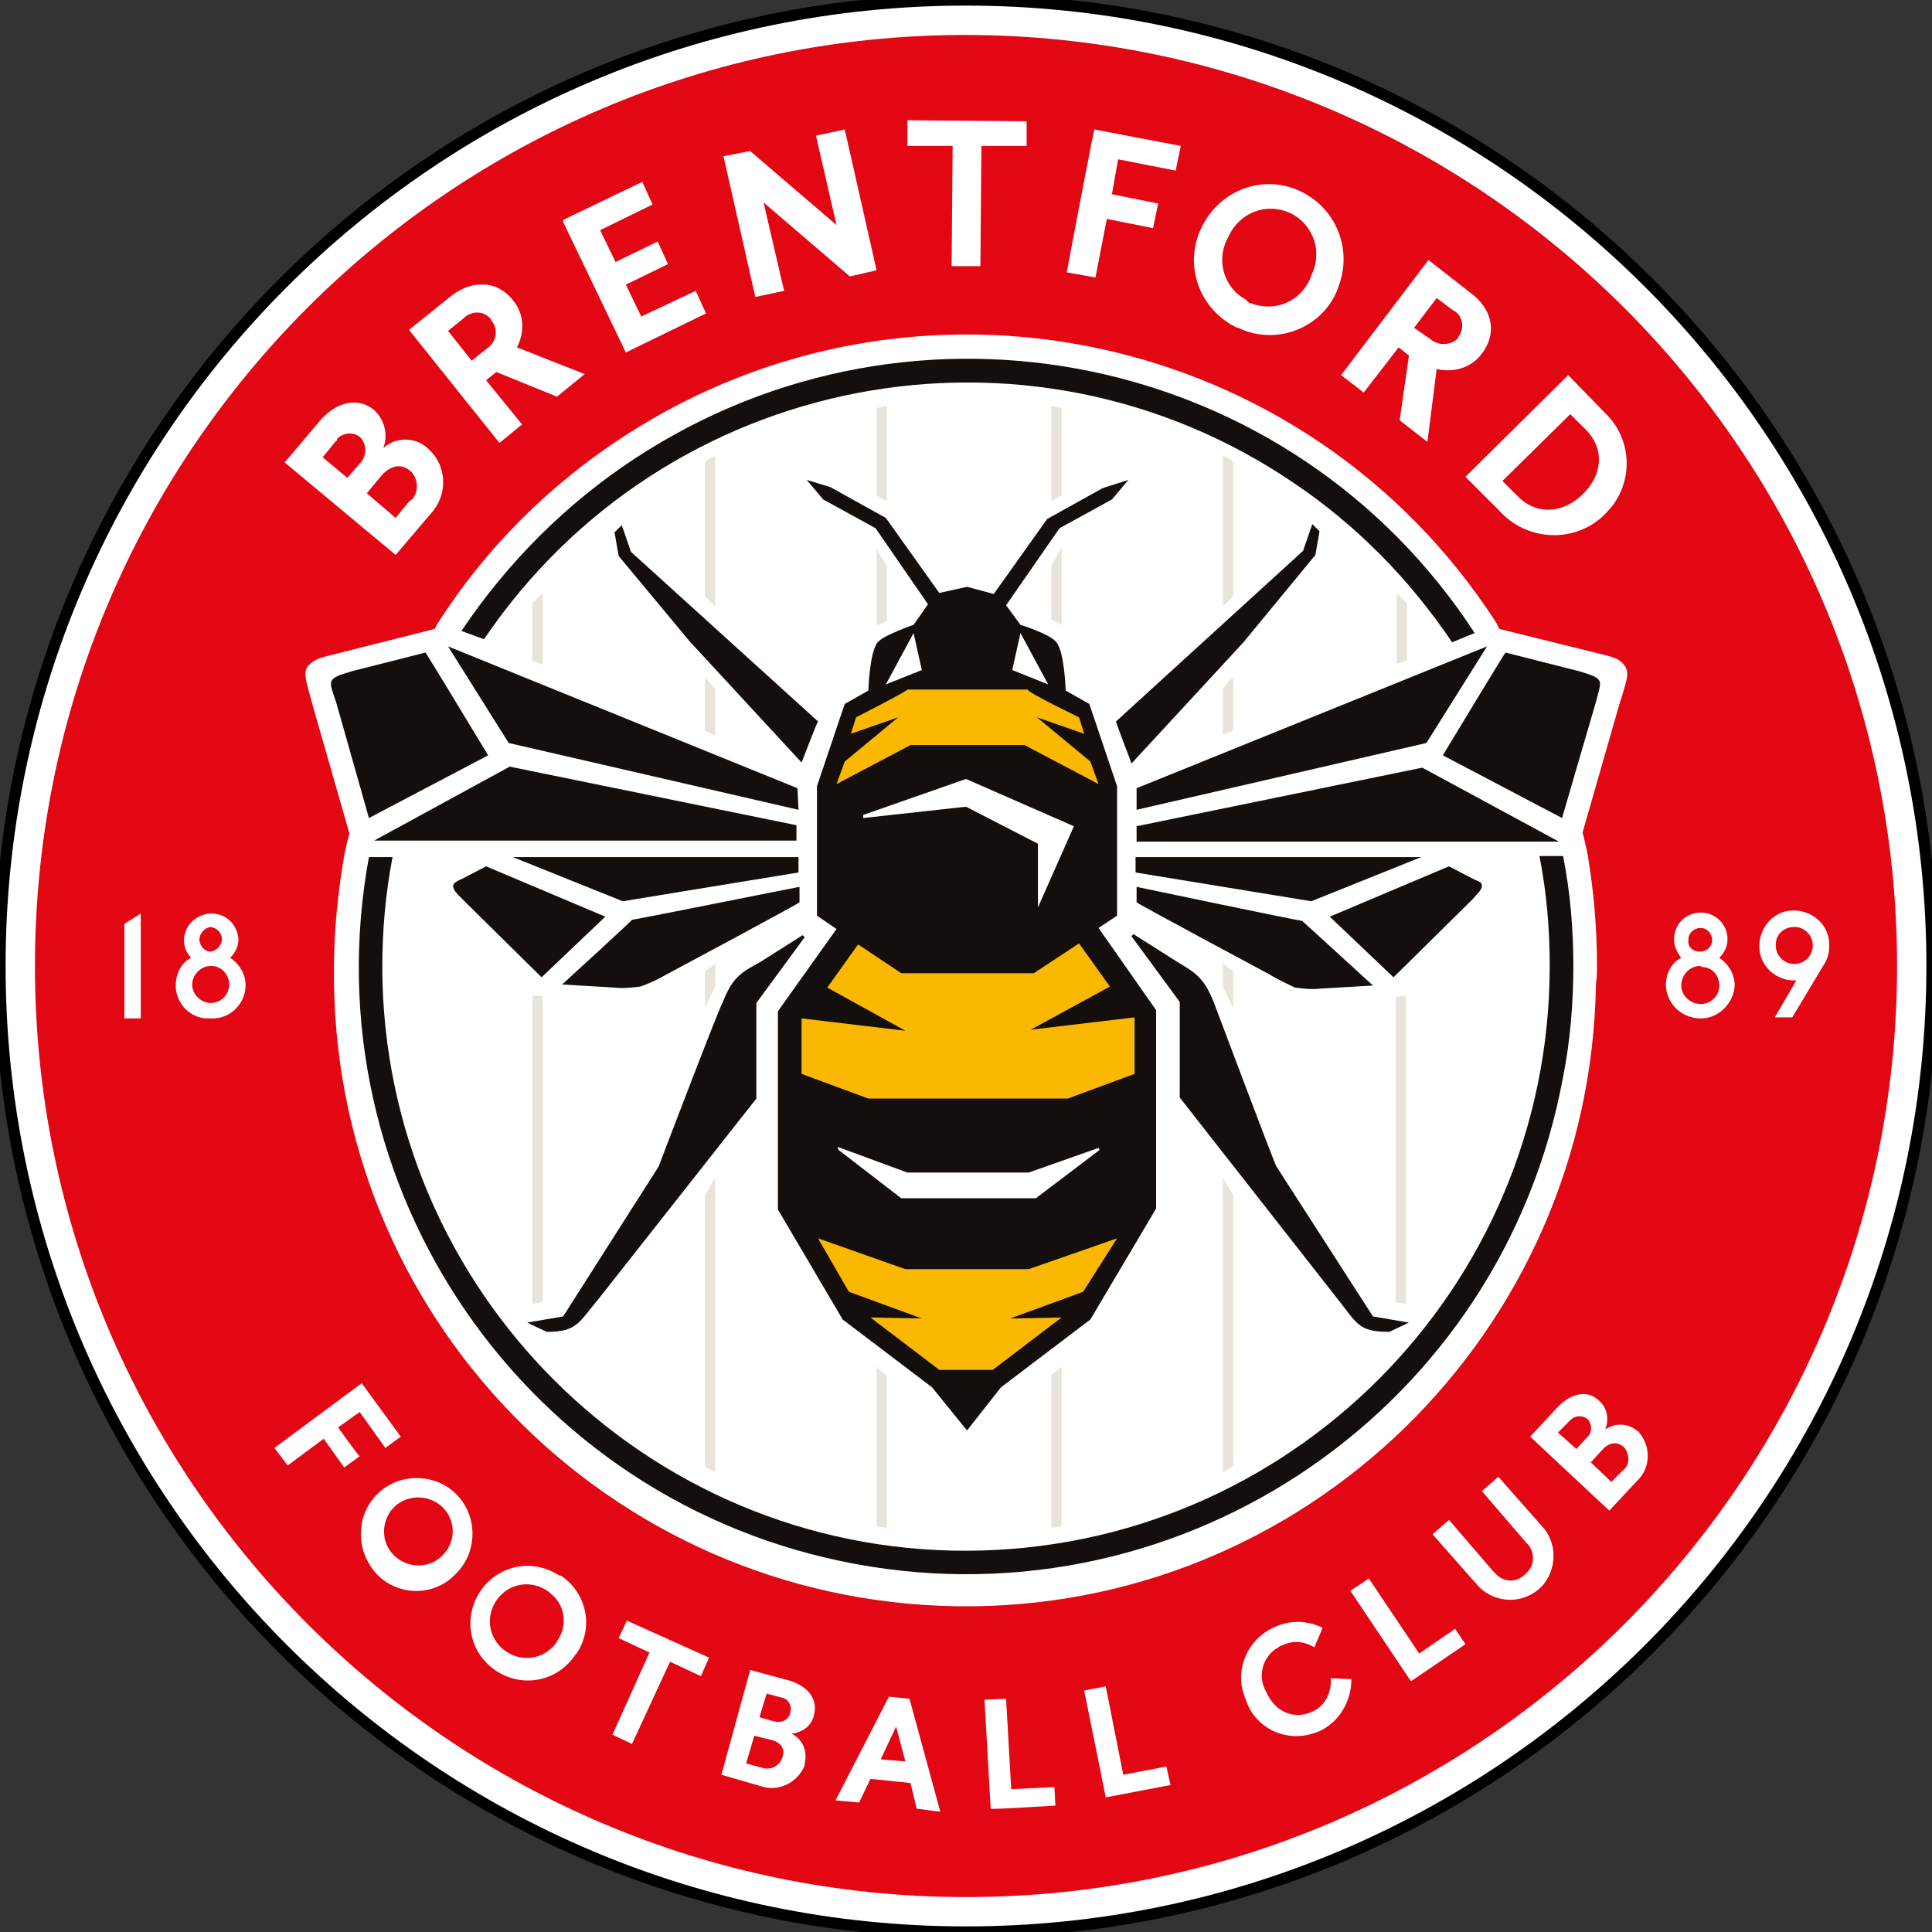 <svg version="1.1" id="Layer_1" xmlns="http://www.w3.org/2000/svg" xmlns:xlink="http://www.w3.org/1999/xlink" x="0px" y="0px" viewBox="66.4 24.3 188 188" style="enable-background:new 0 0 320.9 236.7;" xml:space="preserve">
<rect x="66.4" y="24.3" width="188" height="188" fill="#333333" stroke="none"/>
<style type="text/css">
	.st0{fill:#FFFFFF;stroke:#000000;stroke-width:1.09;}
	.st1{fill:#E30613;}
	.st2{fill:#140E0C;}
	.st3{fill:#E8E4D9;}
	.st4{fill:#FBB800;}
</style>
<path id="big-circle" class="st0" d="M254.4,118.3c0-51.9-42.1-94-94-94s-94,42.1-94,94s42.1,94,94,94
	C212.3,212.3,254.4,170.2,254.4,118.3"></path>
<path id="red-circle" class="st1" d="M222.3,165.4l-1.1,1.2l2,1.9l1.1-1.1c0.7-0.5,0.7-1.5,0.2-2.2c0,0-0.1-0.1-0.1-0.1
	C223.7,164.5,222.9,164.7,222.3,165.4 M104.6,171.1c-1.2,1.4-1.1,3.5,0.3,4.7c1.4,1.2,3.5,1.1,4.7-0.3c1.2-1.3,1.1-3.3-0.1-4.5
	c-1.3-1.3-3.4-1.3-4.7-0.1C104.7,171,104.7,171.1,104.6,171.1 M220.9,162.4c-0.5-0.4-1.2-0.4-1.7,0.1c0,0-0.1,0.1-0.1,0.1l-1.1,1.1
	l1.8,1.6l1-1.1C221.3,163.8,221.4,163,220.9,162.4C220.9,162.5,220.8,162.5,220.9,162.4 M243.8,118.3c0.4-0.6,0.6-1.2,0.6-1.9
	c0.1-1.9-1.4-3.4-3.3-3.5c-1.9-0.1-3.4,1.4-3.5,3.3c-0.1,1.9,1.4,3.4,3.2,3.5c0.1,0,0.3,0,0.4,0l-2.1,3.6h1.7L243.8,118.3z
	 M235.2,120.2c0-1.1-0.6-2.1-1.5-2.7c0.5-0.5,0.8-1.1,0.8-1.8c0-1.5-1.2-2.6-2.6-2.6c-1.5,0-2.6,1.2-2.6,2.6c0,0.7,0.3,1.3,0.7,1.8
	c-1,0.5-1.5,1.6-1.5,2.7c0.1,1.9,1.7,3.3,3.6,3.2C233.7,123.3,235.1,121.9,235.2,120.2 M225.8,163.6c-0.9-0.8-2.2-0.9-3.2-0.2
	c0.4-1,0.2-2.1-0.6-2.8c-1-1-2.6-0.9-4.1,0.7l-2.6,2.8l7.7,7.2l2.7-2.9c1.3-1.2,1.4-3.3,0.2-4.7
	C225.9,163.6,225.9,163.6,225.8,163.6 M216.7,173.1l-4.5-5.1l-1.6,1.4l4.3,5c0.8,0.7,0.9,2,0.2,2.8c-0.1,0.1-0.2,0.2-0.3,0.3
	c-0.8,0.8-2,0.8-2.8,0c-0.1-0.1-0.2-0.2-0.3-0.3l-4.3-5l-1.6,1.4l4.5,5.1c1.7,1.7,4.4,1.7,6.1,0C217.8,177.2,218,174.8,216.7,173.1
	 M209,184.3l-1-1.5l-3.5,2.4l-4.9-7.3l-1.8,1.2l5.9,8.8L209,184.3L209,184.3z M197.9,187.7l-2-0.1c0.1,1.4-0.6,2.8-1.9,3.3
	c-1.6,0.7-3.5,0.1-4.4-2c-0.9-1.5-0.3-3.5,1.2-4.3c0.1-0.1,0.3-0.2,0.4-0.2c1-0.5,2.1-0.4,3.1,0.2l0.8-1.9c-1.4-0.7-3.1-0.8-4.6-0.1
	c-2.7,1.1-4.1,4.3-2.9,7c0,0.1,0.1,0.2,0.1,0.3c1,2.7,4,4,6.7,3c0.1,0,0.2-0.1,0.3-0.1C196.7,191.9,197.9,189.9,197.9,187.7
	 M180.3,198l-0.4-1.8l-4.2,0.8l-1.7-8.6l-2.1,0.4l2.1,10.4L180.3,198z M169.1,200l-0.1-1.8l-4.2,0.2l-0.5-8.8l-2.1,0.1l0.6,10.6
	C162.8,200.4,169.1,200,169.1,200z M221.8,118.3c0-3.6-0.3-7.2-0.9-10.8c-0.2-1-0.5-2.2-0.5-2.2l3.5-12.2c0.8-2.6,1.1-3.3,0.6-4
	c-0.2-0.3-0.5-0.7-1.7-1l-10.5-2.6l-0.3-0.6c-18.4-28.5-56.4-36.6-84.8-18.2c-7.4,4.8-13.6,11-18.3,18.4l-0.2,0.4L98,88.2
	c-1.2,0.3-1.5,0.8-1.7,1c-0.4,0.7-0.1,1.4,0.6,4l3.5,12.2c0,0-0.3,1.1-0.5,2.1c-0.6,3.6-1,7.2-1,10.9c-0.4,33.9,26.7,61.7,60.6,62.2
	s61.7-26.7,62.2-60.6C221.8,119.4,221.8,118.9,221.8,118.3 M157.9,200.6l-3-11l-2-0.2l-5.2,10.1l2.3,0.2l1.1-2.3l3.9,0.4l0.6,2.5
	L157.9,200.6L157.9,200.6z M143.1,187.8l-3.7-1l-2.8,10.2l3.8,1.1c1.7,0.6,3.6-0.3,4.3-2c0-0.1,0-0.1,0-0.2c0.3-1.2-0.2-2.4-1.3-2.9
	c1.1-0.1,2-0.8,2.2-1.8C146,189.8,145.2,188.4,143.1,187.8 M135.4,185.6l-8-3.6l-0.8,1.7l3,1.4l-3.6,8l1.9,0.9l3.7-8l3,1.4
	L135.4,185.6L135.4,185.6z M120.8,177.6c-2.6-1.7-6-1-7.7,1.6c-1.7,2.6-1,6,1.6,7.7s6,1,7.7-1.6c0,0,0.1-0.1,0.1-0.1
	c1.7-2.5,1-5.8-1.4-7.5C120.9,177.6,120.9,177.6,120.8,177.6 M110.8,177.4c2.1-2.1,2.1-5.6,0-7.7c-2.1-2.1-5.6-2.1-7.7,0
	c-2.1,2.1-2.1,5.5-0.1,7.7c2,2.2,5.5,2.3,7.6,0.2C110.7,177.5,110.7,177.5,110.8,177.4 M99.3,163.2l2.1-1.5l2.5,3.5l1.5-1.1
	l-3.8-5.2l-8.5,6.3l1.3,1.7l3.5-2.6l2,2.8l1.5-1.1C101.3,166,99.3,163.2,99.3,163.2z M90.3,120.2c0-1.1-0.6-2.1-1.5-2.7
	c0.5-0.5,0.8-1.1,0.8-1.8c-0.1-1.5-1.3-2.6-2.8-2.5c-1.3,0.1-2.4,1.1-2.5,2.5c0,0.7,0.2,1.3,0.7,1.8c-1,0.5-1.5,1.6-1.5,2.7
	c0,1.8,1.5,3.3,3.3,3.2c0,0,0.1,0,0.1,0c1.8,0.1,3.3-1.3,3.4-3.1C90.3,120.3,90.3,120.2,90.3,120.2 M80.1,113.2l-1.6,1v9.2h1.6
	V113.2L80.1,113.2z M94.1,69.3l10.8,9l3.4-4c1.7-1.8,1.6-4.6-0.1-6.2c-0.1-0.1-0.1-0.1-0.2-0.2c-1.2-1.1-3.1-1.1-4.3,0
	c0.5-1.3,0.1-2.8-0.9-3.7c-1.4-1.2-3.6-1-5.4,1.2L94.1,69.3z M106.2,56.4l8.8,11l2.2-1.8l-3.5-4.3l1-0.8l5.9,2.4l2.7-2.2l-6.6-2.6
	c0.8-1.5,0.7-3.3-0.4-4.6c-1.4-1.8-3.8-2.1-6-0.4L106.2,56.4z M121.2,45.9l6.1,12.7l7.8-3.8l-1-2.2l-5.3,2.5l-1.5-3.1l4.1-2l-1-2.2
	l-4.1,2l-1.5-3.1l5.1-2.5l-1-2.2l-7.7,3.7H121.2z M136.8,39.5l3.1,13.7l2.8-0.6l-2-8.6l8.4,7.2l2.6-0.6l-3.1-13.7l-2.8,0.6l2,8.7
	l-8.4-7.2L136.8,39.5z M154.7,38.5h4.4L159,50.2h2.8l0.1-11.7h4.4v-2.4l-11.6-0.1V38.5L154.7,38.5z M170.2,50.8l2.8,0.5l1.1-5.7
	l4.5,0.9l0.5-2.4l-4.5-0.9l0.6-3.4l5.6,1.1l0.5-2.4l-8.4-1.6C172.8,37,170.2,50.8,170.2,50.8z M187.1,56.3c3.6,1.6,7.9-0.1,9.4-3.7
	c0-0.1,0.1-0.2,0.1-0.3c1.5-3.7-0.2-7.9-3.9-9.5s-7.9,0.2-9.5,3.9l0,0c-1.6,3.6,0,7.8,3.6,9.5C186.9,56.2,187,56.2,187.1,56.3
	 M205.4,49.6l-8.5,11.2l2.2,1.7l3.4-4.4l1,0.8l-0.9,6.3l2.7,2.1l0.9-7.1c1.6,0.4,3.4-0.1,4.4-1.5c1.4-1.8,1.2-4.2-1.1-5.9
	L205.4,49.6L205.4,49.6z M219,60.8l-10,9.9l3.3,3.3c2.6,2.9,7.1,3.2,10,0.6c0.1-0.1,0.2-0.2,0.3-0.3c2.7-2.6,2.8-6.9,0.2-9.6
	c-0.1-0.1-0.2-0.2-0.3-0.3L219,60.8L219,60.8z M251,118.3c0,50-40.6,90.6-90.6,90.6s-90.6-40.6-90.6-90.6c0-50,40.5-90.6,90.6-90.6
	C210.5,27.8,251,68.3,251,118.3 M188.1,53.8c2.3,0.9,4.8-0.1,5.8-2.4c0-0.1,0.1-0.2,0.1-0.3c1.1-2.2,0.3-4.8-1.9-6
	c-2.2-1.1-4.8-0.3-6,1.9c-0.1,0.2-0.2,0.4-0.3,0.6c-1.1,2.2-0.2,4.8,1.9,5.9C187.9,53.8,188,53.8,188.1,53.8 M208.3,57.1
	c0.6-0.8,0.5-1.9-0.3-2.5c-0.1,0-0.1-0.1-0.2-0.1l-1.6-1.2l-2.2,2.9l1.6,1.1c0.8,0.7,2,0.6,2.7-0.1
	C208.2,57.2,208.3,57.1,208.3,57.1 M241,114.5c-1,0-1.8,0.7-1.8,1.7c0,0,0,0.1,0,0.1c0,1,0.8,1.8,1.8,1.8c1,0,1.8-0.8,1.8-1.8
	C242.8,115.3,242,114.5,241,114.5 M231.8,118.3c-1,0-1.8,0.9-1.8,1.9c0,1,0.9,1.8,1.9,1.8c1,0,1.8-0.8,1.8-1.8c0-1-0.7-1.8-1.7-1.8
	C231.9,118.3,231.9,118.3,231.8,118.3 M231.8,116.9c0.7,0,1.2-0.5,1.2-1.1c0-0.7-0.5-1.2-1.1-1.2c-0.7,0-1.2,0.5-1.2,1.1
	c0,0,0,0,0,0.1C230.6,116.4,231.1,116.9,231.8,116.9C231.8,116.9,231.8,116.9,231.8,116.9 M220.4,72.4c1.8-1.7,2.3-4.3,0.3-6.3
	l-1.5-1.5l-6.6,6.5l1.5,1.5C216.1,74.6,218.7,74.1,220.4,72.4 M114.2,55.4c-0.6-0.8-1.7-0.9-2.5-0.3c0,0-0.1,0.1-0.1,0.1l-1.6,1.3
	l2.3,2.9l1.5-1.2c0.9-0.6,1.1-1.8,0.5-2.6C114.2,55.5,114.2,55.5,114.2,55.4 M86.9,118.3c-1,0-1.8,0.9-1.8,1.8c0,1,0.9,1.8,1.8,1.8
	c1,0,1.8-0.8,1.8-1.8c0-1-0.8-1.8-1.7-1.8C87,118.3,86.9,118.3,86.9,118.3 M141.4,193.6l-1.6-0.4l-0.8,2.7l1.5,0.4
	c0.8,0.3,1.7-0.1,2-0.9c0,0,0,0,0,0C142.9,194.4,142.3,193.8,141.4,193.6 M119.8,179.2c-1.6-1.2-3.8-0.9-5,0.7
	c-1.2,1.6-0.9,3.8,0.7,5c1.6,1.2,3.8,0.9,5-0.7c0.1-0.1,0.1-0.1,0.1-0.2c1.1-1.5,0.8-3.6-0.7-4.7
	C119.9,179.3,119.9,179.2,119.8,179.2 M86.9,116.9c0.6-0.1,1.1-0.6,1.1-1.3c-0.1-0.6-0.5-1-1.1-1.1c-0.6,0.1-1.1,0.6-1.1,1.3
	C85.9,116.4,86.3,116.9,86.9,116.9 M99.1,67.2l-1.3,1.6l2.4,2l1.3-1.5c0.6-0.7,0.6-1.7,0-2.4c0,0-0.1-0.1-0.1-0.1
	c-0.7-0.5-1.6-0.4-2.2,0.2C99.2,67.2,99.2,67.2,99.1,67.2 M142.5,189.5l-1.5-0.4l-0.7,2.3l1.4,0.4c0.7,0.2,1.4-0.1,1.6-0.8
	c0,0,0-0.1,0-0.1c0.2-0.6-0.2-1.3-0.8-1.4C142.6,189.5,142.5,189.5,142.5,189.5 M152.1,195.5l2.4,0.2l-0.9-3.4L152.1,195.5z
	 M106.2,73.1l-1.3,1.6l-2.8-2.4l1.4-1.7c0.8-0.9,1.8-1.3,2.8-0.5c0.8,0.7,0.9,2,0.2,2.8C106.3,73,106.3,73.1,106.2,73.1"></path>
<path id="middle-black-border" class="st2" d="M113.5,86.5c17.6-26,52.9-32.8,78.8-15.2c6.1,4.1,11.3,9.4,15.4,15.5l2.2-0.9
	c-17.8-27.3-54.4-34.9-81.7-17c-6.7,4.4-12.4,10.1-16.9,16.8L113.5,86.5L113.5,86.5z M102.3,107.7c-5.9,32.1,15.3,62.9,47.4,68.8
	s62.9-15.3,68.8-47.4c0.7-3.5,1-7.2,1-10.8c0-3.6-0.3-7.2-1-10.7h-2.3c0.7,3.5,1,7.1,1,10.7c0,31.4-25.4,56.8-56.7,56.9
	s-56.8-25.4-56.9-56.7c0-3.6,0.3-7.2,1-10.8L102.3,107.7z"></path>
<path id="grey-lines" class="st3" d="M118.2,121.2v30l1-0.2v-29.8L118.2,121.2z M119.2,89V82l-1,1v5.6L119.2,89L119.2,89z
	 M151.7,77.7v7.5l1-0.5v-5.3L151.7,77.7L151.7,77.7z M151.7,157.3v15.5l1,0.2v-14.8L151.7,157.3L151.7,157.3z M152.7,73.1v-9.3
	l-1,0.2v8.5C151.7,72.5,152.7,73.1,152.7,73.1z M136,120.3v-2.2l-1,0.7v3.6L136,120.3L136,120.3z M136,95.9v-4.5l-1-1.2v5.2
	L136,95.9L136,95.9z M135,140.6v26.4l1,0.6v-28.7L135,140.6L135,140.6z M136,83.3V68.6l-1,0.6v13.1L136,83.3L136,83.3z M202.2,121.3
	V151l1,0.2v-30L202.2,121.3L202.2,121.3z M203.3,88.6V83l-1-1v6.9L203.3,88.6L203.3,88.6z M168.7,79.3v5.3l1,0.5v-7.5L168.7,79.3
	L168.7,79.3z M168.7,158.1V173l1-0.2v-15.5L168.7,158.1L168.7,158.1z M169.7,72.5V64l-1-0.2v9.3L169.7,72.5L169.7,72.5z
	 M186.4,122.4v-3.6l-1-0.7v2.2L186.4,122.4L186.4,122.4z M186.4,95.4v-5.3l-1,1.2v4.5L186.4,95.4L186.4,95.4z M185.4,138.9v28.7
	l1-0.6v-26.4L185.4,138.9L185.4,138.9z M185.4,83.3V68.6l1,0.6v13.1L185.4,83.3L185.4,83.3z"></path>
<g id="bee">
	<path id="path350-7" class="st2" d="M177,101l34.1-13.8l-5.9,9.4l-28.2,6.5L177,101L177,101z M177,104.7v1.5h41.1l-13.3-7.2
		L177,104.7L177,104.7z M99.1,92.6l3.2,11.3l11.6-6.1c0,0-6.1-10.1-6.1-10l-7.1,1.8c-1.4,0.4-1.8,0.6-2,0.9
		C98.5,90.8,98.6,91.2,99.1,92.6 M116,98.9l-13.2,7.2h41.1v-1.5L116,98.9L116,98.9z M110.5,110.5c0,0.4,0.3,0.7,0.9,1.3l7.7,7.6
		l6.2-5.9l-11.6-4.9l-2.3,1.2C110.7,110.1,110.5,110.3,110.5,110.5 M144,101L110,87.2l5.9,9.4l28.2,6.5L144,101L144,101z
		 M116.3,107.7l10.7,4.3l17.1-2.8v-1.5L116.3,107.7z M127.9,113.8c0.2-0.1-6.8,6.3-6.8,6.3l5.1,0.3c0.8,0.1,1.7,0,2.5-0.1
		c0.9-0.3,1.7-0.7,2.6-1.2c0,0,12.9-6.9,12.9-7v-1.5C144.1,110.6,127.7,113.9,127.9,113.8 M177,110.6v1.5c0,0.1,12.9,7,12.9,7
		c0.8,0.5,1.7,0.9,2.5,1.3c0.8,0.1,1.7,0.2,2.5,0.1l5.1-0.3c0,0-7-6.4-6.9-6.3S177,110.6,177,110.6 M209.7,109.8l-2.3-1.2l-11.6,4.9
		l6.2,5.9l7.7-7.6c0.5-0.6,0.9-0.9,0.9-1.3S210.3,110.1,209.7,109.8 M190.6,137.8c-0.2-0.3-6.1-16-6.1-16c-1-2.5-1.9-2.9-3.7-4
		l-4.1-2.6l-0.2,0.2l4.7,6.4v9.3l15.2,19.4c2.1,2.6,2.1,3.4,5.2,3.4l1.9-0.9l-3.5-0.6C200,152.4,190.8,138.1,190.6,137.8
		 M130.5,137.8c-0.2,0.3-9.3,14.6-9.3,14.6l-3.5,0.6l1.9,0.9c3,0,3.1-0.9,5.2-3.4l15.2-19.3v-9.3l4.7-6.4l-0.2-0.2l-4.1,2.6
		c-1.8,1-2.7,1.4-3.7,4C136.6,121.8,130.6,137.5,130.5,137.8 M222,90.5c-0.2-0.3-0.6-0.5-2-0.9l-7.1-1.8c0-0.1-6.1,10-6.1,10
		l11.6,6.1l3.3-11.3C222.1,91.1,222.2,90.8,222,90.5 M176.9,107.7v1.5l17.1,2.8l10.7-4.3H176.9z M176.5,98.6l10.9-11.8l7-8.5
		l0.4-2.3l-0.7-0.7l-0.9,2.6L175,94.5C175,94.7,176.5,98.5,176.5,98.6 M133.5,86.7l10.9,11.8c0,0,1.5-3.9,1.6-4L127.8,78l-0.9-2.6
		l-0.7,0.7l0.4,2.3L133.5,86.7L133.5,86.7z M144.9,71l1.6,1.9l5.1,2.8l5.1,7.4l-1.4,2c0,0-2.9,1-3.5,1.7c-0.8,1-0.9,4.7-0.9,4.7
		l-2.3,1.3l-2.7,8v12.6l1.9,1.3l-5.7,8V142l6.3,10.7l8.7,6.6l3.4,4.2l3.3-4.2l8.7-6.6l6.4-10.8v-19.3l-5.6-8l1.8-1.2v-12.6l-2.7-8
		l-2.3-1.3c0,0-0.1-3.7-0.9-4.7c-0.6-0.8-3.5-1.7-3.5-1.7l-1.4-1.9l5.2-7.5l5.1-2.8l1.6-1.9l-2.5,0.8l-5.4,3l-5.2,7.3l-2.6-0.7
		l-2.7,0.6l-5.2-7.3l-5.4-3L144.9,71L144.9,71z M155.3,85.9l0.8,3.6l-3.5,1.4L155.3,85.9L155.3,85.9z M165.7,85.9l2.7,5l-3.5-1.4
		L165.7,85.9L165.7,85.9z M160.4,100.1l10.5,4.6l-3.5,7.9v-6.2l-7-3.6l-10,1.1l0-0.3L160.4,100.1z M147.9,135.9l6.8,2.5h11.8
		l6.8-2.4l0.1,0.2l-6.2,4.7h-13.1l-6.1-4.7L147.9,135.9L147.9,135.9z"></path>
	<path id="path4656" class="st4" d="M175.1,144.8l-8.6,3h-12l-8.5-3l3,5.2l7.1,2.6l-5-0.1l6.7,5.1h5.2l6.7-5.1l-5,0.1l7.1-2.6
		L175.1,144.8z M147.8,100.6l7.2-3.8h11.1l7.2,3.8l-0.8-2.2l-5.2-4.3l4.6,1.6l-0.5-1.6c0,0-5-2.4-5-2.7h-11.7c-0.1,0.2-5,2.7-5,2.7
		l-0.5,1.6l4.6-1.6l-5.2,4.3L147.8,100.6L147.8,100.6z M176.8,123.3L176.8,123.3l-10.1,1.2l7.7-4.2l-3-4.2l-4.4,2.9h-12.9l-4.2-2.8
		l-3,4.2l7.6,4.2l-10.1-1.2l0,0v5.4l6.5,2.4h19.4l6.5-2.4L176.8,123.3L176.8,123.3z"></path>
</g>
</svg>